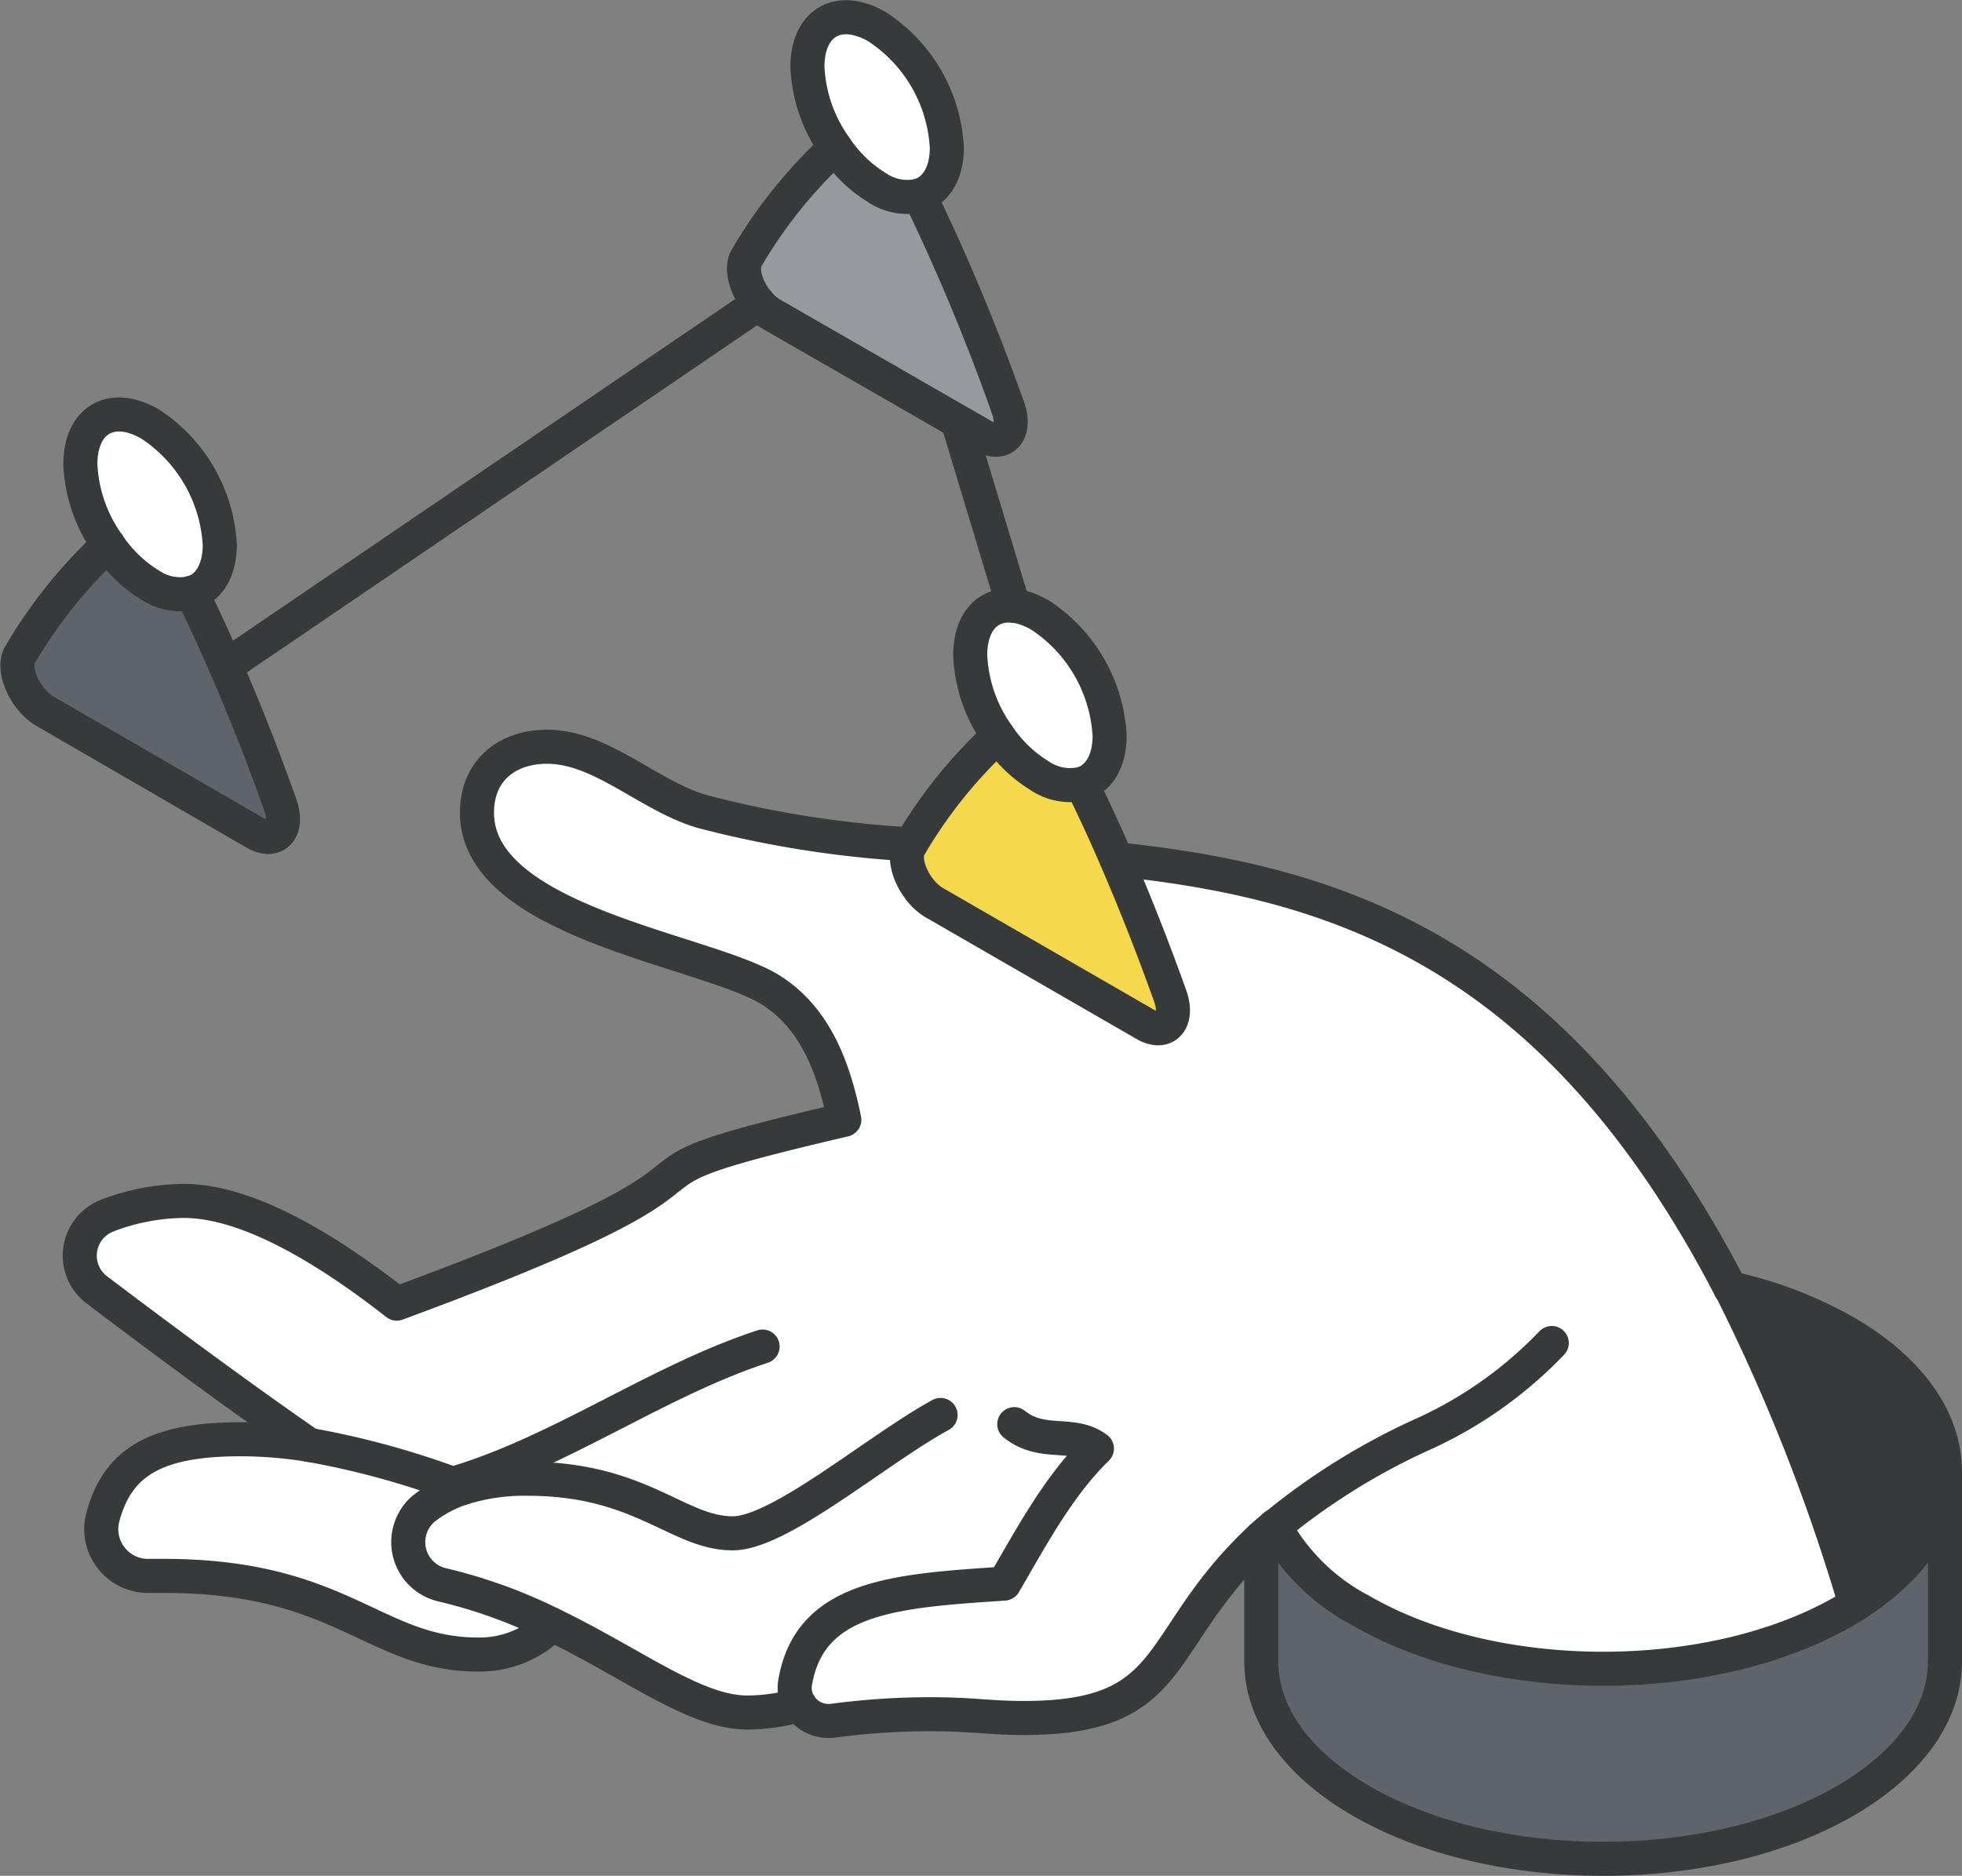 <?xml version="1.0" encoding="UTF-8"?> <svg xmlns="http://www.w3.org/2000/svg" viewBox="0 0 172.84 165.29"><rect x="0" y="0" width="172.84" height="165.29" fill="#808080" stroke="none"/><defs><style>.cls-1{fill:#373a3a;}.cls-2{fill:#5f646b;}.cls-3{fill:#f6d84c;}.cls-4{fill:#fff;}.cls-5{fill:#969a9e;}.cls-6{fill:none;stroke:#373a3a;stroke-linecap:round;stroke-linejoin:round;stroke-width:3px;}</style></defs><g id="Layer_2" data-name="Layer 2"><g id="icons"><g id="hand_network" data-name="hand network"><path class="cls-1" d="M162.52,117.35c5.89,3.4,8.82,7.85,8.82,12.3,0,4.2-2.62,8.41-7.88,11.72a166.23,166.23,0,0,0-11-27.86A36.26,36.26,0,0,1,162.52,117.35Z"></path><path class="cls-2" d="M112.29,134.46a18.45,18.45,0,0,0,7.64,7.48c11.76,6.8,30.84,6.81,42.59,0,.32-.18.64-.37.94-.57,5.23-3.36,7.88-7.52,7.88-11.72V146.4c0,4.45-2.94,8.9-8.82,12.3-11.76,6.79-30.83,6.79-42.59,0-5.88-3.4-8.82-7.85-8.82-12.3V135.5C111.48,135.15,111.87,134.81,112.29,134.46Z"></path><path class="cls-3" d="M95.29,69.08c1.08,2.18,2.11,4.43,3.06,6.63,1.92,4.44,3.56,8.74,4.75,12.09.76,2.17-.46,3.48-2.23,2.45L82.36,79.57c-1.78-1-3-3.74-2.23-5a1.1,1.1,0,0,0,.09-.14,42.2,42.2,0,0,1,7.71-9.57,11.87,11.87,0,0,0,3.68,3.54,4.75,4.75,0,0,0,3.68.7Z"></path><path class="cls-4" d="M95.29,69.07a4.75,4.75,0,0,1-3.68-.7,11.87,11.87,0,0,1-3.68-3.54,13.12,13.12,0,0,1-2.46-7.09c0-3.92,2.75-5.5,6.14-3.55a13.58,13.58,0,0,1,6.14,10.64C97.75,67.15,96.78,68.65,95.29,69.07Z"></path><path class="cls-5" d="M81,17.22a184.77,184.77,0,0,1,7.8,18.72c.77,2.18-.45,3.48-2.23,2.45L68,27.71c-1.77-1-3-3.74-2.22-5a42.22,42.22,0,0,1,7.8-9.7h0a11.7,11.7,0,0,0,3.67,3.53,4.7,4.7,0,0,0,3.68.7Z"></path><path class="cls-4" d="M81,17.21a4.7,4.7,0,0,1-3.68-.7A11.7,11.7,0,0,1,73.6,13a13,13,0,0,1-2.47-7.1c0-3.91,2.75-5.5,6.14-3.54A13.56,13.56,0,0,1,83.41,13C83.41,15.3,82.44,16.79,81,17.21Z"></path><path class="cls-4" d="M48.63,143.15a9,9,0,0,1-6.5,2.64c-9.18,0-11.94-6.93-27.69-6.93h-1.3a4.12,4.12,0,0,1-4.09-5.14c1.29-4.91,4.72-6.9,12.14-6.9a38.14,38.14,0,0,1,6.07.5h0a73.93,73.93,0,0,1,12.6,3.42l1,.34a11,11,0,0,0-3.5,1.84,3.87,3.87,0,0,0,1.72,6.74A44.7,44.7,0,0,1,48.63,143.15Z"></path><path class="cls-4" d="M61.91,71.52A93.26,93.26,0,0,0,80.22,74.4a1.1,1.1,0,0,1-.09.14c-.77,1.29.45,4,2.23,5l18.51,10.68c1.77,1,3-.28,2.23-2.45-1.19-3.35-2.83-7.65-4.75-12.09h0c19.32,2,38.65,8.07,54.07,37.8h0a166.23,166.23,0,0,1,11,27.86c-.3.2-.62.39-.94.57-11.75,6.81-30.83,6.8-42.59,0a18.45,18.45,0,0,1-7.64-7.48c-.42.35-.81.69-1.18,1-9.68,9-7.06,15.88-20.91,15.88-3.12,0-4.42-.33-8.31-.33a65,65,0,0,0-8.51.57,3,3,0,0,1-2.94-1.39,17.18,17.18,0,0,1-4.6.67c-4.63,0-10-4.27-17.21-7.75a44.7,44.7,0,0,0-9.58-3.48,3.87,3.87,0,0,1-1.72-6.74,11,11,0,0,1,3.5-1.84l-1-.34a73.93,73.93,0,0,0-12.6-3.42h0c-6.47-4.48-13.46-9.66-18.74-13.68a3.78,3.78,0,0,1,.91-6.53,19.19,19.19,0,0,1,6.76-1.3c6,0,13.4,4.85,18.76,9.05,36.77-13.57,13.42-10.13,39.43-16.2-.92-4.53-2.54-9-6.47-11.43C62.34,83.73,42,81.31,42,71.62c0-3.86,2.74-5.82,6.17-5.82C53,65.8,57.19,70.17,61.91,71.52Z"></path><path class="cls-2" d="M24.69,70.92c.78,2.19-.44,3.5-2.22,2.47L4,62.69c-1.77-1-3-3.73-2.23-5A42.31,42.31,0,0,1,9.54,48a11.91,11.91,0,0,0,3.68,3.55,4.75,4.75,0,0,0,3.68.7A182.13,182.13,0,0,1,24.69,70.92Z"></path><path class="cls-4" d="M13.22,37.32A13.6,13.6,0,0,1,19.36,48c0,2.33-1,3.82-2.46,4.25a4.75,4.75,0,0,1-3.68-.7A11.91,11.91,0,0,1,9.54,48a13.12,13.12,0,0,1-2.46-7.09C7.08,37,9.83,35.36,13.22,37.32Z"></path><path class="cls-6" d="M152.43,113.51C137,83.78,117.68,77.74,98.36,75.71"></path><path class="cls-6" d="M163.46,141.37a166.23,166.23,0,0,0-11-27.86"></path><path class="cls-6" d="M80.22,74.4a93.26,93.26,0,0,1-18.31-2.88C57.19,70.17,53,65.8,48.19,65.8c-3.43,0-6.17,2-6.17,5.82,0,9.69,20.32,12.11,25.89,15.62,3.93,2.48,5.55,6.9,6.47,11.43-26,6.07-2.66,2.63-39.43,16.2-5.36-4.2-12.74-9.05-18.76-9.05a19.19,19.19,0,0,0-6.76,1.3,3.78,3.78,0,0,0-.91,6.53c5.28,4,12.27,9.2,18.74,13.68"></path><path class="cls-6" d="M48.63,143.15a9,9,0,0,1-6.5,2.64c-9.18,0-11.94-6.93-27.69-6.93h-1.3a4.12,4.12,0,0,1-4.09-5.14c1.29-4.91,4.72-6.9,12.14-6.9a38.14,38.14,0,0,1,6.07.5h0a73.93,73.93,0,0,1,12.6,3.42l1,.34"></path><path class="cls-6" d="M70.44,150.23a17.18,17.18,0,0,1-4.6.67c-4.63,0-10-4.27-17.21-7.75a44.7,44.7,0,0,0-9.58-3.48,3.87,3.87,0,0,1-1.72-6.74,11,11,0,0,1,3.5-1.84h0a18.34,18.34,0,0,1,5.65-.79c10,0,13.24,4.81,18.07,4.81,4.16,0,12.79-7.43,18.31-10.43"></path><path class="cls-6" d="M39.87,130.75c9.48-2.77,17.88-9,27.31-12.1"></path><path class="cls-6" d="M89.35,125.49c2.49,2,5.1.53,7.28,2.15-3.39,3.31-5.74,7.74-8.17,11.9-9.53.64-17.1,1.09-18.41,8.69a2.8,2.8,0,0,0,.39,2,3,3,0,0,0,2.94,1.39,65,65,0,0,1,8.51-.57c3.89,0,5.19.33,8.31.33,13.85,0,11.23-6.85,20.91-15.88.37-.35.76-.69,1.18-1a58.67,58.67,0,0,1,13.41-8.28,36.65,36.65,0,0,0,11-7.88"></path><path class="cls-6" d="M152.43,113.51h0a36.26,36.26,0,0,1,10.08,3.84c5.89,3.4,8.82,7.85,8.82,12.3,0,4.2-2.65,8.36-7.88,11.72-.3.2-.62.39-.94.57-11.75,6.81-30.83,6.8-42.59,0a18.45,18.45,0,0,1-7.64-7.48"></path><path class="cls-6" d="M111.11,135.5v10.9c0,4.45,2.94,8.9,8.82,12.3,11.76,6.79,30.83,6.79,42.59,0,5.88-3.4,8.82-7.85,8.82-12.3"></path><line class="cls-6" x1="171.34" y1="129.65" x2="171.34" y2="146.4"></line><path class="cls-6" d="M9.54,48a13.12,13.12,0,0,1-2.46-7.09c0-3.91,2.75-5.51,6.14-3.55A13.6,13.6,0,0,1,19.36,48c0,2.33-1,3.81-2.46,4.25a4.78,4.78,0,0,1-3.68-.7A11.91,11.91,0,0,1,9.54,48Z"></path><path class="cls-6" d="M16.9,52.21a182.13,182.13,0,0,1,7.79,18.71c.78,2.19-.44,3.5-2.22,2.47L4,62.69c-1.77-1-3-3.73-2.23-5A42.31,42.31,0,0,1,9.54,48"></path><path class="cls-6" d="M73.6,13a13.14,13.14,0,0,1-2.47-7.1c0-3.91,2.75-5.5,6.14-3.54A13.56,13.56,0,0,1,83.41,13c0,2.33-1,3.81-2.46,4.24a4.75,4.75,0,0,1-3.68-.7A11.81,11.81,0,0,1,73.6,13Z"></path><path class="cls-6" d="M81,17.22a184.77,184.77,0,0,1,7.8,18.72c.77,2.18-.45,3.48-2.23,2.45L68,27.71c-1.77-1-3-3.74-2.22-5a42.22,42.22,0,0,1,7.8-9.7"></path><path class="cls-6" d="M87.93,64.83a13.12,13.12,0,0,1-2.46-7.09c0-3.92,2.75-5.5,6.14-3.55a13.58,13.58,0,0,1,6.14,10.64c0,2.32-1,3.81-2.46,4.24a4.79,4.79,0,0,1-3.68-.7A11.87,11.87,0,0,1,87.93,64.83Z"></path><path class="cls-6" d="M95.29,69.08c1.08,2.18,2.11,4.43,3.06,6.63,1.92,4.45,3.56,8.74,4.75,12.09.76,2.17-.46,3.48-2.23,2.45L82.36,79.57c-1.78-1-3-3.74-2.23-5a1.1,1.1,0,0,0,.09-.14,42.2,42.2,0,0,1,7.71-9.57"></path><line class="cls-6" x1="19.89" y1="58.7" x2="66.86" y2="26.74"></line><line class="cls-6" x1="84.37" y1="37.15" x2="89.27" y2="53.37"></line></g></g></g></svg> 